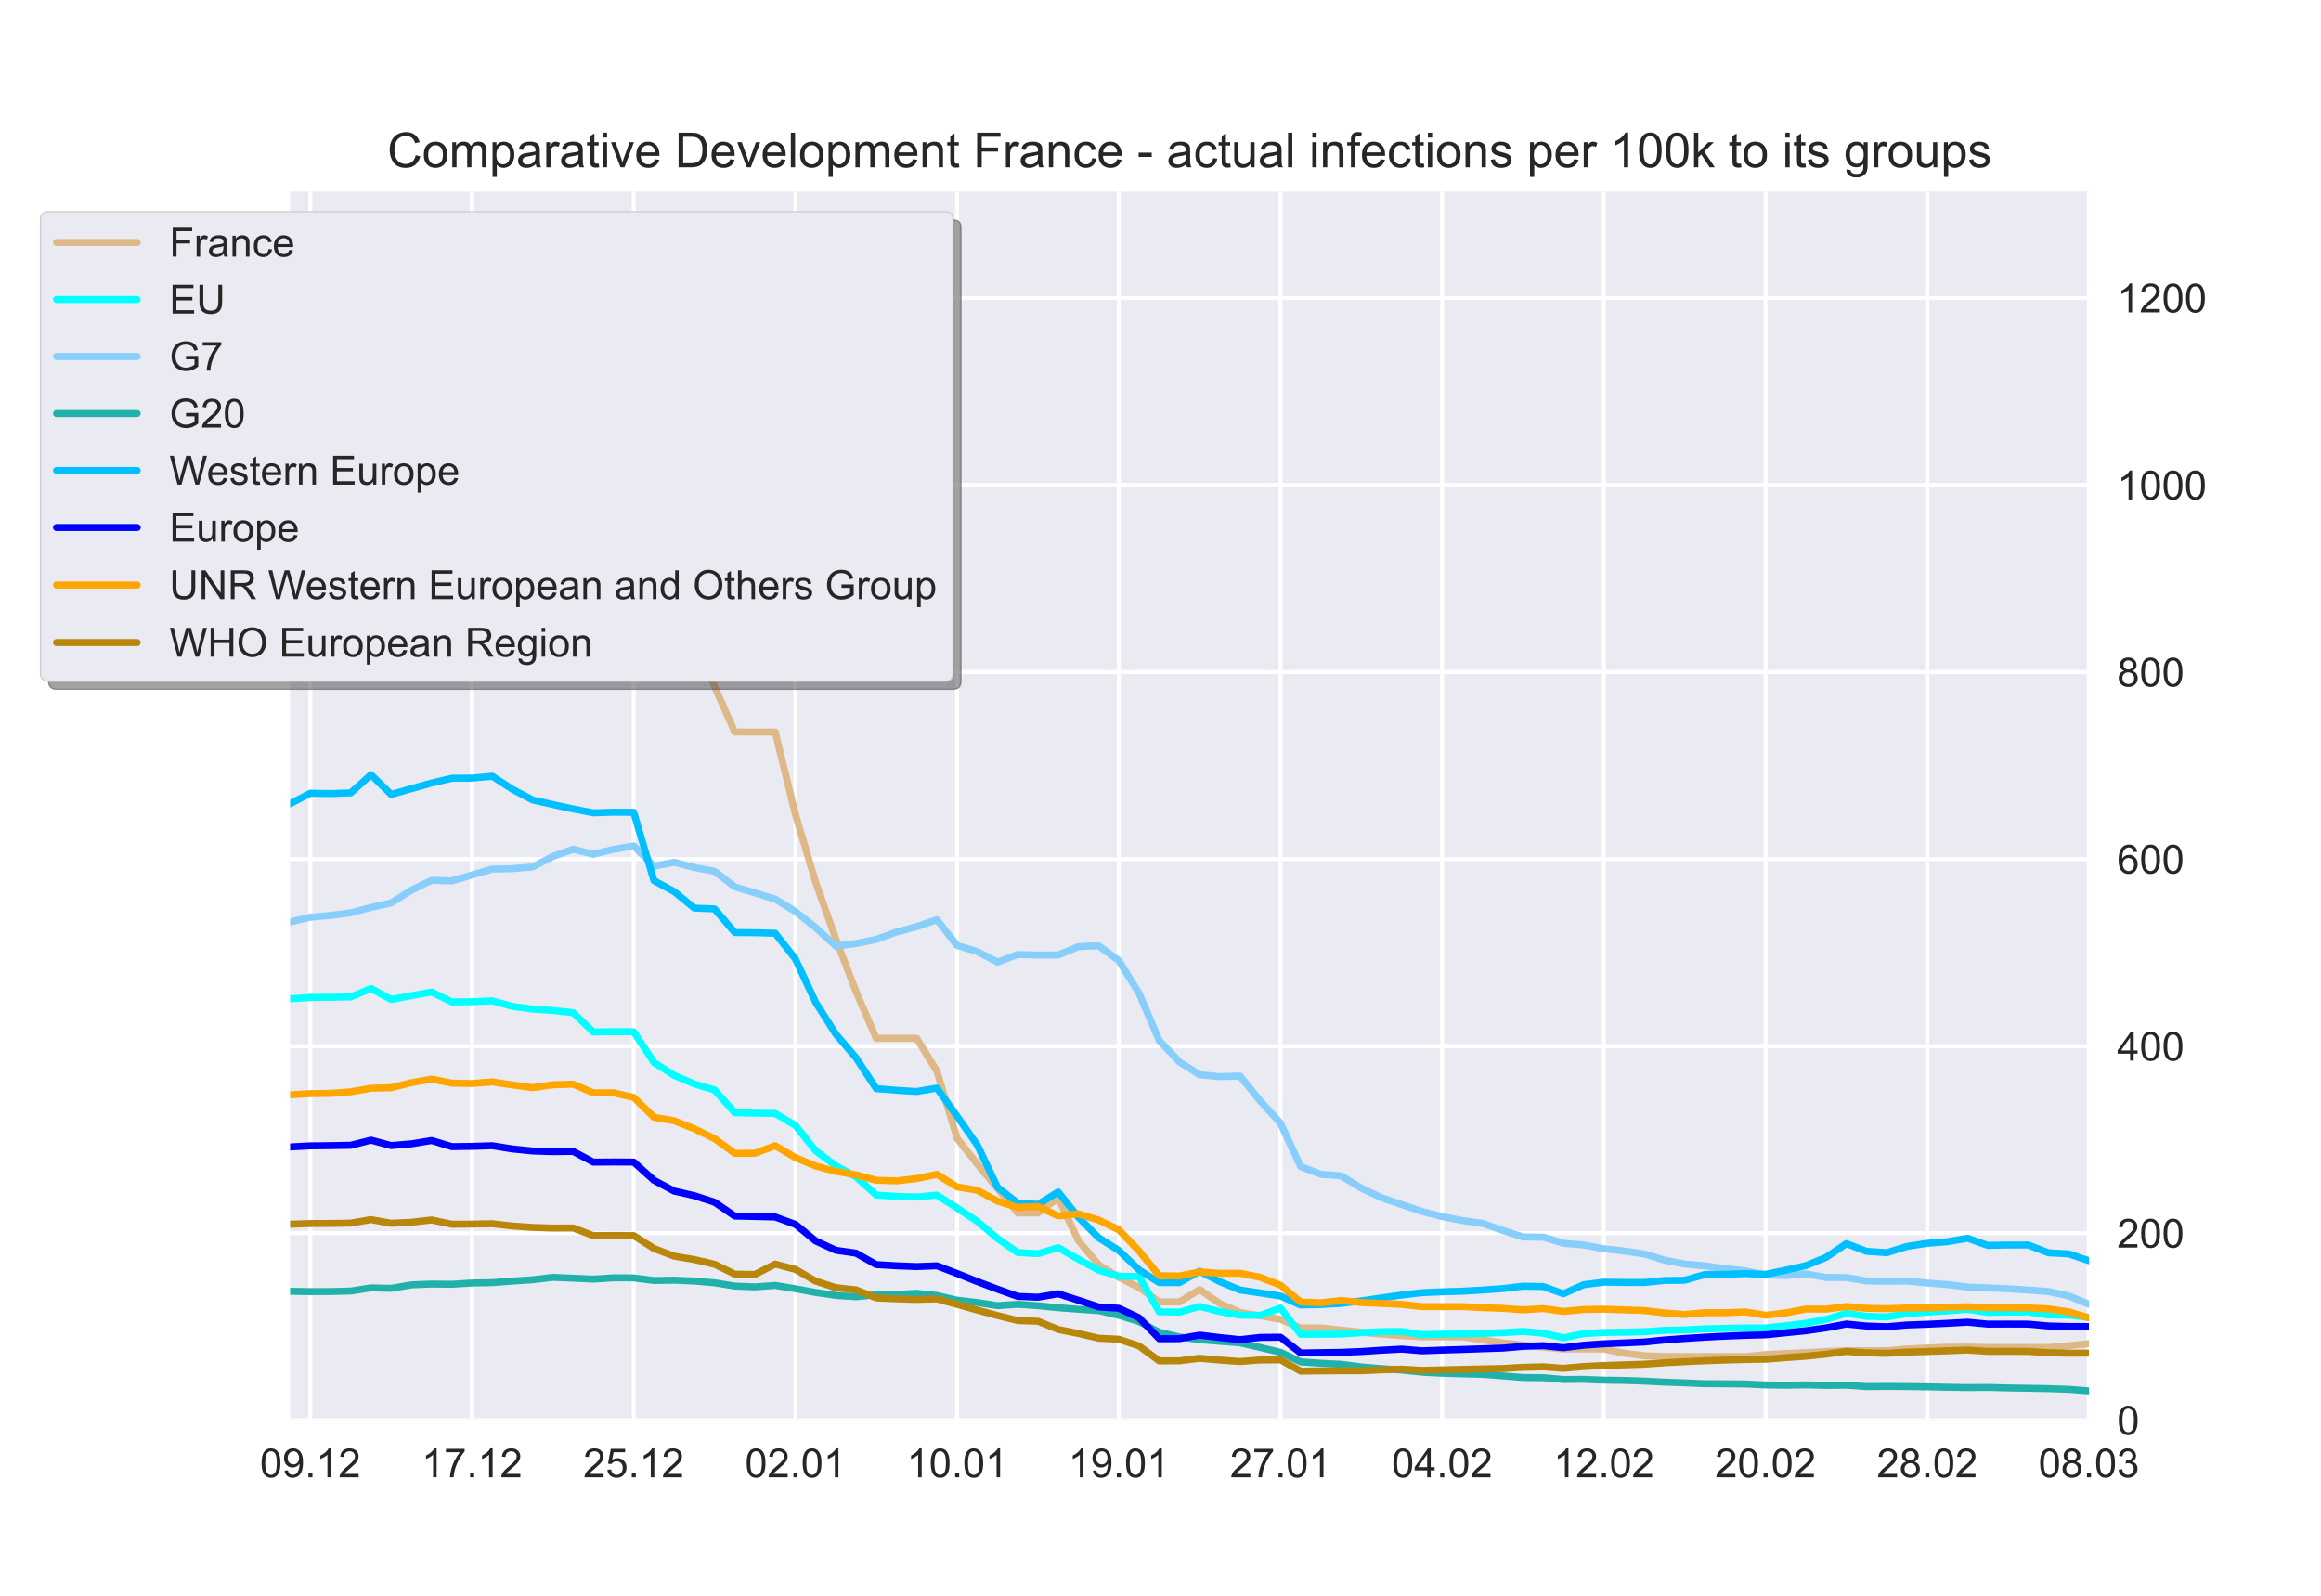 <?xml version="1.0" encoding="utf-8" standalone="no"?>
<!DOCTYPE svg PUBLIC "-//W3C//DTD SVG 1.1//EN"
  "http://www.w3.org/Graphics/SVG/1.1/DTD/svg11.dtd">
<!-- Created with matplotlib (https://matplotlib.org/) -->
<svg height="396pt" version="1.1" viewBox="0 0 576 396" width="576pt" xmlns="http://www.w3.org/2000/svg" xmlns:xlink="http://www.w3.org/1999/xlink">
 <defs>
  <style type="text/css">*{stroke-linecap:butt;stroke-linejoin:round;}</style>
 </defs>
 <g id="figure_1">
  <g id="patch_1">
   <path d="M 0 396 
L 576 396 
L 576 0 
L 0 0 
z
" style="fill:#ffffff;"/>
  </g>
  <g id="axes_1">
   <g id="patch_2">
    <path d="M 72 352.44 
L 518.4 352.44 
L 518.4 47.52 
L 72 47.52 
z
" style="fill:#eaeaf2;"/>
   </g>
   <g id="matplotlib.axis_1">
    <g id="xtick_1">
     <g id="line2d_1">
      <path clip-path="url(#p081892090c)" d="M 77.016 352.44 
L 77.016 47.52 
" style="fill:none;stroke:#ffffff;stroke-linecap:round;"/>
     </g>
     <g id="line2d_2"/>
     <g id="text_1">
      <!-- 09.12 -->
      <g style="fill:#262626;" transform="translate(64.505 366.598)scale(0.1 -0.1)">
       <defs>
        <path d="M 4.156 35.297 
Q 4.156 48 6.766 55.734 
Q 9.375 63.484 14.516 67.672 
Q 19.672 71.875 27.484 71.875 
Q 33.25 71.875 37.594 69.547 
Q 41.938 67.234 44.766 62.859 
Q 47.609 58.5 49.219 52.219 
Q 50.828 45.953 50.828 35.297 
Q 50.828 22.703 48.234 14.969 
Q 45.656 7.234 40.5 3 
Q 35.359 -1.219 27.484 -1.219 
Q 17.141 -1.219 11.234 6.203 
Q 4.156 15.141 4.156 35.297 
z
M 13.188 35.297 
Q 13.188 17.672 17.312 11.828 
Q 21.438 6 27.484 6 
Q 33.547 6 37.672 11.859 
Q 41.797 17.719 41.797 35.297 
Q 41.797 52.984 37.672 58.781 
Q 33.547 64.594 27.391 64.594 
Q 21.344 64.594 17.719 59.469 
Q 13.188 52.938 13.188 35.297 
z
" id="ArialMT-48"/>
        <path d="M 5.469 16.547 
L 13.922 17.328 
Q 14.984 11.375 18.016 8.688 
Q 21.047 6 25.781 6 
Q 29.828 6 32.875 7.859 
Q 35.938 9.719 37.891 12.812 
Q 39.844 15.922 41.156 21.188 
Q 42.484 26.469 42.484 31.938 
Q 42.484 32.516 42.438 33.688 
Q 39.797 29.5 35.234 26.875 
Q 30.672 24.266 25.344 24.266 
Q 16.453 24.266 10.297 30.703 
Q 4.156 37.156 4.156 47.703 
Q 4.156 58.594 10.578 65.234 
Q 17 71.875 26.656 71.875 
Q 33.641 71.875 39.422 68.109 
Q 45.219 64.359 48.219 57.391 
Q 51.219 50.438 51.219 37.25 
Q 51.219 23.531 48.234 15.406 
Q 45.266 7.281 39.375 3.031 
Q 33.5 -1.219 25.594 -1.219 
Q 17.188 -1.219 11.859 3.438 
Q 6.547 8.109 5.469 16.547 
z
M 41.453 48.141 
Q 41.453 55.719 37.422 60.156 
Q 33.406 64.594 27.734 64.594 
Q 21.875 64.594 17.531 59.812 
Q 13.188 55.031 13.188 47.406 
Q 13.188 40.578 17.312 36.297 
Q 21.438 32.031 27.484 32.031 
Q 33.594 32.031 37.516 36.297 
Q 41.453 40.578 41.453 48.141 
z
" id="ArialMT-57"/>
        <path d="M 9.078 0 
L 9.078 10.016 
L 19.094 10.016 
L 19.094 0 
z
" id="ArialMT-46"/>
        <path d="M 37.25 0 
L 28.469 0 
L 28.469 56 
Q 25.297 52.984 20.141 49.953 
Q 14.984 46.922 10.891 45.406 
L 10.891 53.906 
Q 18.266 57.375 23.781 62.297 
Q 29.297 67.234 31.594 71.875 
L 37.25 71.875 
z
" id="ArialMT-49"/>
        <path d="M 50.344 8.453 
L 50.344 0 
L 3.031 0 
Q 2.938 3.172 4.047 6.109 
Q 5.859 10.938 9.828 15.625 
Q 13.812 20.312 21.344 26.469 
Q 33.016 36.031 37.109 41.625 
Q 41.219 47.219 41.219 52.203 
Q 41.219 57.422 37.469 61 
Q 33.734 64.594 27.734 64.594 
Q 21.391 64.594 17.578 60.781 
Q 13.766 56.984 13.719 50.25 
L 4.688 51.172 
Q 5.609 61.281 11.656 66.578 
Q 17.719 71.875 27.938 71.875 
Q 38.234 71.875 44.234 66.156 
Q 50.25 60.453 50.25 52 
Q 50.25 47.703 48.484 43.547 
Q 46.734 39.406 42.656 34.812 
Q 38.578 30.219 29.109 22.219 
Q 21.188 15.578 18.938 13.203 
Q 16.703 10.844 15.234 8.453 
z
" id="ArialMT-50"/>
       </defs>
       <use xlink:href="#ArialMT-48"/>
       <use x="55.615" xlink:href="#ArialMT-57"/>
       <use x="111.23" xlink:href="#ArialMT-46"/>
       <use x="139.014" xlink:href="#ArialMT-49"/>
       <use x="194.629" xlink:href="#ArialMT-50"/>
      </g>
     </g>
    </g>
    <g id="xtick_2">
     <g id="line2d_3">
      <path clip-path="url(#p081892090c)" d="M 117.142 352.44 
L 117.142 47.52 
" style="fill:none;stroke:#ffffff;stroke-linecap:round;"/>
     </g>
     <g id="line2d_4"/>
     <g id="text_2">
      <!-- 17.12 -->
      <g style="fill:#262626;" transform="translate(104.631 366.598)scale(0.1 -0.1)">
       <defs>
        <path d="M 4.734 62.203 
L 4.734 70.656 
L 51.078 70.656 
L 51.078 63.812 
Q 44.234 56.547 37.516 44.484 
Q 30.812 32.422 27.156 19.672 
Q 24.516 10.688 23.781 0 
L 14.75 0 
Q 14.891 8.453 18.062 20.406 
Q 21.234 32.375 27.172 43.484 
Q 33.109 54.594 39.797 62.203 
z
" id="ArialMT-55"/>
       </defs>
       <use xlink:href="#ArialMT-49"/>
       <use x="55.615" xlink:href="#ArialMT-55"/>
       <use x="111.23" xlink:href="#ArialMT-46"/>
       <use x="139.014" xlink:href="#ArialMT-49"/>
       <use x="194.629" xlink:href="#ArialMT-50"/>
      </g>
     </g>
    </g>
    <g id="xtick_3">
     <g id="line2d_5">
      <path clip-path="url(#p081892090c)" d="M 157.267 352.44 
L 157.267 47.52 
" style="fill:none;stroke:#ffffff;stroke-linecap:round;"/>
     </g>
     <g id="line2d_6"/>
     <g id="text_3">
      <!-- 25.12 -->
      <g style="fill:#262626;" transform="translate(144.756 366.598)scale(0.1 -0.1)">
       <defs>
        <path d="M 4.156 18.75 
L 13.375 19.531 
Q 14.406 12.797 18.141 9.391 
Q 21.875 6 27.156 6 
Q 33.5 6 37.891 10.781 
Q 42.281 15.578 42.281 23.484 
Q 42.281 31 38.062 35.344 
Q 33.844 39.703 27 39.703 
Q 22.75 39.703 19.328 37.766 
Q 15.922 35.844 13.969 32.766 
L 5.719 33.844 
L 12.641 70.609 
L 48.25 70.609 
L 48.25 62.203 
L 19.672 62.203 
L 15.828 42.969 
Q 22.266 47.469 29.344 47.469 
Q 38.719 47.469 45.156 40.969 
Q 51.609 34.469 51.609 24.266 
Q 51.609 14.547 45.953 7.469 
Q 39.062 -1.219 27.156 -1.219 
Q 17.391 -1.219 11.203 4.25 
Q 5.031 9.719 4.156 18.75 
z
" id="ArialMT-53"/>
       </defs>
       <use xlink:href="#ArialMT-50"/>
       <use x="55.615" xlink:href="#ArialMT-53"/>
       <use x="111.23" xlink:href="#ArialMT-46"/>
       <use x="139.014" xlink:href="#ArialMT-49"/>
       <use x="194.629" xlink:href="#ArialMT-50"/>
      </g>
     </g>
    </g>
    <g id="xtick_4">
     <g id="line2d_7">
      <path clip-path="url(#p081892090c)" d="M 197.393 352.44 
L 197.393 47.52 
" style="fill:none;stroke:#ffffff;stroke-linecap:round;"/>
     </g>
     <g id="line2d_8"/>
     <g id="text_4">
      <!-- 02.01 -->
      <g style="fill:#262626;" transform="translate(184.882 366.598)scale(0.1 -0.1)">
       <use xlink:href="#ArialMT-48"/>
       <use x="55.615" xlink:href="#ArialMT-50"/>
       <use x="111.23" xlink:href="#ArialMT-46"/>
       <use x="139.014" xlink:href="#ArialMT-48"/>
       <use x="194.629" xlink:href="#ArialMT-49"/>
      </g>
     </g>
    </g>
    <g id="xtick_5">
     <g id="line2d_9">
      <path clip-path="url(#p081892090c)" d="M 237.519 352.44 
L 237.519 47.52 
" style="fill:none;stroke:#ffffff;stroke-linecap:round;"/>
     </g>
     <g id="line2d_10"/>
     <g id="text_5">
      <!-- 10.01 -->
      <g style="fill:#262626;" transform="translate(225.008 366.598)scale(0.1 -0.1)">
       <use xlink:href="#ArialMT-49"/>
       <use x="55.615" xlink:href="#ArialMT-48"/>
       <use x="111.23" xlink:href="#ArialMT-46"/>
       <use x="139.014" xlink:href="#ArialMT-48"/>
       <use x="194.629" xlink:href="#ArialMT-49"/>
      </g>
     </g>
    </g>
    <g id="xtick_6">
     <g id="line2d_11">
      <path clip-path="url(#p081892090c)" d="M 277.645 352.44 
L 277.645 47.52 
" style="fill:none;stroke:#ffffff;stroke-linecap:round;"/>
     </g>
     <g id="line2d_12"/>
     <g id="text_6">
      <!-- 19.01 -->
      <g style="fill:#262626;" transform="translate(265.134 366.598)scale(0.1 -0.1)">
       <use xlink:href="#ArialMT-49"/>
       <use x="55.615" xlink:href="#ArialMT-57"/>
       <use x="111.23" xlink:href="#ArialMT-46"/>
       <use x="139.014" xlink:href="#ArialMT-48"/>
       <use x="194.629" xlink:href="#ArialMT-49"/>
      </g>
     </g>
    </g>
    <g id="xtick_7">
     <g id="line2d_13">
      <path clip-path="url(#p081892090c)" d="M 317.771 352.44 
L 317.771 47.52 
" style="fill:none;stroke:#ffffff;stroke-linecap:round;"/>
     </g>
     <g id="line2d_14"/>
     <g id="text_7">
      <!-- 27.01 -->
      <g style="fill:#262626;" transform="translate(305.26 366.598)scale(0.1 -0.1)">
       <use xlink:href="#ArialMT-50"/>
       <use x="55.615" xlink:href="#ArialMT-55"/>
       <use x="111.23" xlink:href="#ArialMT-46"/>
       <use x="139.014" xlink:href="#ArialMT-48"/>
       <use x="194.629" xlink:href="#ArialMT-49"/>
      </g>
     </g>
    </g>
    <g id="xtick_8">
     <g id="line2d_15">
      <path clip-path="url(#p081892090c)" d="M 357.897 352.44 
L 357.897 47.52 
" style="fill:none;stroke:#ffffff;stroke-linecap:round;"/>
     </g>
     <g id="line2d_16"/>
     <g id="text_8">
      <!-- 04.02 -->
      <g style="fill:#262626;" transform="translate(345.386 366.598)scale(0.1 -0.1)">
       <defs>
        <path d="M 32.328 0 
L 32.328 17.141 
L 1.266 17.141 
L 1.266 25.203 
L 33.938 71.578 
L 41.109 71.578 
L 41.109 25.203 
L 50.781 25.203 
L 50.781 17.141 
L 41.109 17.141 
L 41.109 0 
z
M 32.328 25.203 
L 32.328 57.469 
L 9.906 25.203 
z
" id="ArialMT-52"/>
       </defs>
       <use xlink:href="#ArialMT-48"/>
       <use x="55.615" xlink:href="#ArialMT-52"/>
       <use x="111.23" xlink:href="#ArialMT-46"/>
       <use x="139.014" xlink:href="#ArialMT-48"/>
       <use x="194.629" xlink:href="#ArialMT-50"/>
      </g>
     </g>
    </g>
    <g id="xtick_9">
     <g id="line2d_17">
      <path clip-path="url(#p081892090c)" d="M 398.022 352.44 
L 398.022 47.52 
" style="fill:none;stroke:#ffffff;stroke-linecap:round;"/>
     </g>
     <g id="line2d_18"/>
     <g id="text_9">
      <!-- 12.02 -->
      <g style="fill:#262626;" transform="translate(385.512 366.598)scale(0.1 -0.1)">
       <use xlink:href="#ArialMT-49"/>
       <use x="55.615" xlink:href="#ArialMT-50"/>
       <use x="111.23" xlink:href="#ArialMT-46"/>
       <use x="139.014" xlink:href="#ArialMT-48"/>
       <use x="194.629" xlink:href="#ArialMT-50"/>
      </g>
     </g>
    </g>
    <g id="xtick_10">
     <g id="line2d_19">
      <path clip-path="url(#p081892090c)" d="M 438.148 352.44 
L 438.148 47.52 
" style="fill:none;stroke:#ffffff;stroke-linecap:round;"/>
     </g>
     <g id="line2d_20"/>
     <g id="text_10">
      <!-- 20.02 -->
      <g style="fill:#262626;" transform="translate(425.637 366.598)scale(0.1 -0.1)">
       <use xlink:href="#ArialMT-50"/>
       <use x="55.615" xlink:href="#ArialMT-48"/>
       <use x="111.23" xlink:href="#ArialMT-46"/>
       <use x="139.014" xlink:href="#ArialMT-48"/>
       <use x="194.629" xlink:href="#ArialMT-50"/>
      </g>
     </g>
    </g>
    <g id="xtick_11">
     <g id="line2d_21">
      <path clip-path="url(#p081892090c)" d="M 478.274 352.44 
L 478.274 47.52 
" style="fill:none;stroke:#ffffff;stroke-linecap:round;"/>
     </g>
     <g id="line2d_22"/>
     <g id="text_11">
      <!-- 28.02 -->
      <g style="fill:#262626;" transform="translate(465.763 366.598)scale(0.1 -0.1)">
       <defs>
        <path d="M 17.672 38.812 
Q 12.203 40.828 9.562 44.531 
Q 6.938 48.25 6.938 53.422 
Q 6.938 61.234 12.547 66.547 
Q 18.172 71.875 27.484 71.875 
Q 36.859 71.875 42.578 66.422 
Q 48.297 60.984 48.297 53.172 
Q 48.297 48.188 45.672 44.5 
Q 43.062 40.828 37.75 38.812 
Q 44.344 36.672 47.781 31.875 
Q 51.219 27.094 51.219 20.453 
Q 51.219 11.281 44.719 5.031 
Q 38.234 -1.219 27.641 -1.219 
Q 17.047 -1.219 10.547 5.047 
Q 4.047 11.328 4.047 20.703 
Q 4.047 27.688 7.594 32.391 
Q 11.141 37.109 17.672 38.812 
z
M 15.922 53.719 
Q 15.922 48.641 19.188 45.406 
Q 22.469 42.188 27.688 42.188 
Q 32.766 42.188 36.016 45.375 
Q 39.266 48.578 39.266 53.219 
Q 39.266 58.062 35.906 61.359 
Q 32.562 64.656 27.594 64.656 
Q 22.562 64.656 19.234 61.422 
Q 15.922 58.203 15.922 53.719 
z
M 13.094 20.656 
Q 13.094 16.891 14.875 13.375 
Q 16.656 9.859 20.172 7.922 
Q 23.688 6 27.734 6 
Q 34.031 6 38.125 10.047 
Q 42.234 14.109 42.234 20.359 
Q 42.234 26.703 38.016 30.859 
Q 33.797 35.016 27.438 35.016 
Q 21.234 35.016 17.156 30.906 
Q 13.094 26.812 13.094 20.656 
z
" id="ArialMT-56"/>
       </defs>
       <use xlink:href="#ArialMT-50"/>
       <use x="55.615" xlink:href="#ArialMT-56"/>
       <use x="111.23" xlink:href="#ArialMT-46"/>
       <use x="139.014" xlink:href="#ArialMT-48"/>
       <use x="194.629" xlink:href="#ArialMT-50"/>
      </g>
     </g>
    </g>
    <g id="xtick_12">
     <g id="line2d_23">
      <path clip-path="url(#p081892090c)" d="M 518.4 352.44 
L 518.4 47.52 
" style="fill:none;stroke:#ffffff;stroke-linecap:round;"/>
     </g>
     <g id="line2d_24"/>
     <g id="text_12">
      <!-- 08.03 -->
      <g style="fill:#262626;" transform="translate(505.889 366.598)scale(0.1 -0.1)">
       <defs>
        <path d="M 4.203 18.891 
L 12.984 20.062 
Q 14.5 12.594 18.141 9.297 
Q 21.781 6 27 6 
Q 33.203 6 37.469 10.297 
Q 41.75 14.594 41.75 20.953 
Q 41.75 27 37.797 30.922 
Q 33.844 34.859 27.734 34.859 
Q 25.25 34.859 21.531 33.891 
L 22.516 41.609 
Q 23.391 41.5 23.922 41.5 
Q 29.547 41.5 34.031 44.422 
Q 38.531 47.359 38.531 53.469 
Q 38.531 58.297 35.25 61.469 
Q 31.984 64.656 26.812 64.656 
Q 21.688 64.656 18.266 61.422 
Q 14.844 58.203 13.875 51.766 
L 5.078 53.328 
Q 6.688 62.156 12.391 67.016 
Q 18.109 71.875 26.609 71.875 
Q 32.469 71.875 37.391 69.359 
Q 42.328 66.844 44.938 62.5 
Q 47.562 58.156 47.562 53.266 
Q 47.562 48.641 45.062 44.828 
Q 42.578 41.016 37.703 38.766 
Q 44.047 37.312 47.562 32.688 
Q 51.078 28.078 51.078 21.141 
Q 51.078 11.766 44.234 5.25 
Q 37.406 -1.266 26.953 -1.266 
Q 17.531 -1.266 11.297 4.344 
Q 5.078 9.969 4.203 18.891 
z
" id="ArialMT-51"/>
       </defs>
       <use xlink:href="#ArialMT-48"/>
       <use x="55.615" xlink:href="#ArialMT-56"/>
       <use x="111.23" xlink:href="#ArialMT-46"/>
       <use x="139.014" xlink:href="#ArialMT-48"/>
       <use x="194.629" xlink:href="#ArialMT-51"/>
      </g>
     </g>
    </g>
   </g>
   <g id="matplotlib.axis_2">
    <g id="ytick_1">
     <g id="line2d_25">
      <path clip-path="url(#p081892090c)" d="M 72 352.44 
L 518.4 352.44 
" style="fill:none;stroke:#ffffff;stroke-linecap:round;"/>
     </g>
     <g id="line2d_26"/>
     <g id="text_13">
      <!-- 0 -->
      <g style="fill:#262626;" transform="translate(525.4 356.019)scale(0.1 -0.1)">
       <use xlink:href="#ArialMT-48"/>
      </g>
     </g>
    </g>
    <g id="ytick_2">
     <g id="line2d_27">
      <path clip-path="url(#p081892090c)" d="M 72 306.024 
L 518.4 306.024 
" style="fill:none;stroke:#ffffff;stroke-linecap:round;"/>
     </g>
     <g id="line2d_28"/>
     <g id="text_14">
      <!-- 200 -->
      <g style="fill:#262626;" transform="translate(525.4 309.603)scale(0.1 -0.1)">
       <use xlink:href="#ArialMT-50"/>
       <use x="55.615" xlink:href="#ArialMT-48"/>
       <use x="111.23" xlink:href="#ArialMT-48"/>
      </g>
     </g>
    </g>
    <g id="ytick_3">
     <g id="line2d_29">
      <path clip-path="url(#p081892090c)" d="M 72 259.608 
L 518.4 259.608 
" style="fill:none;stroke:#ffffff;stroke-linecap:round;"/>
     </g>
     <g id="line2d_30"/>
     <g id="text_15">
      <!-- 400 -->
      <g style="fill:#262626;" transform="translate(525.4 263.187)scale(0.1 -0.1)">
       <use xlink:href="#ArialMT-52"/>
       <use x="55.615" xlink:href="#ArialMT-48"/>
       <use x="111.23" xlink:href="#ArialMT-48"/>
      </g>
     </g>
    </g>
    <g id="ytick_4">
     <g id="line2d_31">
      <path clip-path="url(#p081892090c)" d="M 72 213.192 
L 518.4 213.192 
" style="fill:none;stroke:#ffffff;stroke-linecap:round;"/>
     </g>
     <g id="line2d_32"/>
     <g id="text_16">
      <!-- 600 -->
      <g style="fill:#262626;" transform="translate(525.4 216.771)scale(0.1 -0.1)">
       <defs>
        <path d="M 49.75 54.047 
L 41.016 53.375 
Q 39.844 58.547 37.703 60.891 
Q 34.125 64.656 28.906 64.656 
Q 24.703 64.656 21.531 62.312 
Q 17.391 59.281 14.984 53.469 
Q 12.594 47.656 12.5 36.922 
Q 15.672 41.75 20.266 44.094 
Q 24.859 46.438 29.891 46.438 
Q 38.672 46.438 44.844 39.969 
Q 51.031 33.5 51.031 23.25 
Q 51.031 16.5 48.125 10.719 
Q 45.219 4.938 40.141 1.859 
Q 35.062 -1.219 28.609 -1.219 
Q 17.625 -1.219 10.688 6.859 
Q 3.766 14.938 3.766 33.5 
Q 3.766 54.25 11.422 63.672 
Q 18.109 71.875 29.438 71.875 
Q 37.891 71.875 43.281 67.141 
Q 48.688 62.406 49.75 54.047 
z
M 13.875 23.188 
Q 13.875 18.656 15.797 14.5 
Q 17.719 10.359 21.188 8.172 
Q 24.656 6 28.469 6 
Q 34.031 6 38.031 10.484 
Q 42.047 14.984 42.047 22.703 
Q 42.047 30.125 38.078 34.391 
Q 34.125 38.672 28.125 38.672 
Q 22.172 38.672 18.016 34.391 
Q 13.875 30.125 13.875 23.188 
z
" id="ArialMT-54"/>
       </defs>
       <use xlink:href="#ArialMT-54"/>
       <use x="55.615" xlink:href="#ArialMT-48"/>
       <use x="111.23" xlink:href="#ArialMT-48"/>
      </g>
     </g>
    </g>
    <g id="ytick_5">
     <g id="line2d_33">
      <path clip-path="url(#p081892090c)" d="M 72 166.776 
L 518.4 166.776 
" style="fill:none;stroke:#ffffff;stroke-linecap:round;"/>
     </g>
     <g id="line2d_34"/>
     <g id="text_17">
      <!-- 800 -->
      <g style="fill:#262626;" transform="translate(525.4 170.355)scale(0.1 -0.1)">
       <use xlink:href="#ArialMT-56"/>
       <use x="55.615" xlink:href="#ArialMT-48"/>
       <use x="111.23" xlink:href="#ArialMT-48"/>
      </g>
     </g>
    </g>
    <g id="ytick_6">
     <g id="line2d_35">
      <path clip-path="url(#p081892090c)" d="M 72 120.36 
L 518.4 120.36 
" style="fill:none;stroke:#ffffff;stroke-linecap:round;"/>
     </g>
     <g id="line2d_36"/>
     <g id="text_18">
      <!-- 1000 -->
      <g style="fill:#262626;" transform="translate(525.4 123.939)scale(0.1 -0.1)">
       <use xlink:href="#ArialMT-49"/>
       <use x="55.615" xlink:href="#ArialMT-48"/>
       <use x="111.23" xlink:href="#ArialMT-48"/>
       <use x="166.846" xlink:href="#ArialMT-48"/>
      </g>
     </g>
    </g>
    <g id="ytick_7">
     <g id="line2d_37">
      <path clip-path="url(#p081892090c)" d="M 72 73.945 
L 518.4 73.945 
" style="fill:none;stroke:#ffffff;stroke-linecap:round;"/>
     </g>
     <g id="line2d_38"/>
     <g id="text_19">
      <!-- 1200 -->
      <g style="fill:#262626;" transform="translate(525.4 77.523)scale(0.1 -0.1)">
       <use xlink:href="#ArialMT-49"/>
       <use x="55.615" xlink:href="#ArialMT-50"/>
       <use x="111.23" xlink:href="#ArialMT-48"/>
       <use x="166.846" xlink:href="#ArialMT-48"/>
      </g>
     </g>
    </g>
   </g>
   <g id="line2d_39">
    <path clip-path="url(#p081892090c)" d="M 72 78.572 
L 77.016 72.683 
L 82.031 72.683 
L 87.047 72.683 
L 92.063 64.288 
L 97.079 63.133 
L 102.094 62.04 
L 107.11 64.426 
L 112.126 65.319 
L 117.142 65.319 
L 122.157 65.319 
L 127.173 67.264 
L 132.189 79.236 
L 137.204 86.564 
L 142.22 94.213 
L 147.236 101.758 
L 152.252 101.758 
L 157.267 101.758 
L 162.283 129.059 
L 167.299 141.961 
L 172.315 157.283 
L 177.33 170.372 
L 182.346 181.66 
L 187.362 181.66 
L 192.378 181.66 
L 197.393 202.053 
L 202.409 218.888 
L 207.425 232.978 
L 212.44 246.073 
L 217.456 257.652 
L 222.472 257.652 
L 227.488 257.652 
L 232.503 265.792 
L 237.519 282.514 
L 242.535 288.856 
L 247.551 294.924 
L 252.566 301.004 
L 257.582 301.004 
L 262.598 297.257 
L 267.613 307.882 
L 272.629 313.852 
L 277.645 317 
L 282.661 319.491 
L 287.676 323.083 
L 292.692 323.083 
L 297.708 320.029 
L 302.724 323.47 
L 307.739 325.681 
L 312.755 326.534 
L 317.771 327.398 
L 322.787 329.543 
L 327.802 329.543 
L 332.818 330.073 
L 337.834 330.6 
L 342.849 331.092 
L 347.865 331.443 
L 352.881 331.74 
L 357.897 331.74 
L 362.912 331.74 
L 367.928 332.489 
L 372.944 333.268 
L 377.96 333.75 
L 382.975 334.31 
L 387.991 334.765 
L 393.007 334.779 
L 398.022 334.779 
L 403.038 335.795 
L 408.054 336.443 
L 413.07 336.633 
L 418.085 336.633 
L 423.101 336.643 
L 428.117 336.643 
L 433.133 336.643 
L 438.148 336.134 
L 443.164 335.874 
L 448.18 335.663 
L 453.196 335.379 
L 458.211 335.188 
L 463.227 335.188 
L 468.243 335.188 
L 473.258 334.751 
L 478.274 334.521 
L 483.29 334.333 
L 488.306 334.273 
L 493.321 334.409 
L 498.337 334.409 
L 503.353 334.409 
L 508.369 334.405 
L 513.384 333.959 
L 518.4 333.437 
" style="fill:none;stroke:#deb887;stroke-linecap:round;stroke-width:1.75;"/>
   </g>
   <g id="line2d_40">
    <path clip-path="url(#p081892090c)" d="M 72 247.862 
L 77.016 247.497 
L 82.031 247.479 
L 87.047 247.383 
L 92.063 245.292 
L 97.079 248.006 
L 102.094 247.087 
L 107.11 246.162 
L 112.126 248.637 
L 117.142 248.579 
L 122.157 248.365 
L 127.173 249.728 
L 132.189 250.413 
L 137.204 250.752 
L 142.22 251.306 
L 147.236 256.082 
L 152.252 256.011 
L 157.267 256.037 
L 162.283 263.657 
L 167.299 266.86 
L 172.315 269 
L 177.33 270.489 
L 182.346 276.141 
L 187.362 276.233 
L 192.378 276.306 
L 197.393 279.287 
L 202.409 285.578 
L 207.425 289.291 
L 212.44 292.035 
L 217.456 296.574 
L 222.472 296.892 
L 227.488 297.046 
L 232.503 296.577 
L 237.519 299.781 
L 242.535 303.085 
L 247.551 307.351 
L 252.566 310.83 
L 257.582 311.126 
L 262.598 309.61 
L 267.613 312.496 
L 272.629 315.209 
L 277.645 316.687 
L 282.661 316.805 
L 287.676 325.533 
L 292.692 325.617 
L 297.708 324.211 
L 302.724 325.48 
L 307.739 326.373 
L 312.755 326.417 
L 317.771 324.588 
L 322.787 331.128 
L 327.802 331.092 
L 332.818 331.057 
L 337.834 330.711 
L 342.849 330.451 
L 347.865 330.42 
L 352.881 331.199 
L 357.897 331.079 
L 362.912 331.009 
L 367.928 330.893 
L 372.944 330.712 
L 377.96 330.397 
L 382.975 330.85 
L 387.991 331.988 
L 393.007 330.952 
L 398.022 330.659 
L 403.038 330.597 
L 408.054 330.479 
L 413.07 330.136 
L 418.085 330.028 
L 423.101 329.771 
L 428.117 329.635 
L 433.133 329.548 
L 438.148 329.548 
L 443.164 328.984 
L 448.18 328.357 
L 453.196 327.409 
L 458.211 325.919 
L 463.227 326.668 
L 468.243 326.805 
L 473.258 325.992 
L 478.274 325.615 
L 483.29 325.321 
L 488.306 324.919 
L 493.321 325.685 
L 498.337 325.584 
L 503.353 325.576 
L 508.369 326.315 
L 513.384 326.353 
L 518.4 326.914 
" style="fill:none;stroke:#00ffff;stroke-linecap:round;stroke-width:1.75;"/>
   </g>
   <g id="line2d_41">
    <path clip-path="url(#p081892090c)" d="M 72 228.784 
L 77.016 227.617 
L 82.031 227.154 
L 87.047 226.518 
L 92.063 225.17 
L 97.079 224.059 
L 102.094 220.903 
L 107.11 218.457 
L 112.126 218.605 
L 117.142 217.129 
L 122.157 215.667 
L 127.173 215.567 
L 132.189 215.128 
L 137.204 212.539 
L 142.22 210.732 
L 147.236 211.991 
L 152.252 210.764 
L 157.267 209.924 
L 162.283 214.951 
L 167.299 213.975 
L 172.315 215.276 
L 177.33 216.215 
L 182.346 220.065 
L 187.362 221.579 
L 192.378 223.125 
L 197.393 226.187 
L 202.409 230.169 
L 207.425 234.776 
L 212.44 234.134 
L 217.456 233.125 
L 222.472 231.283 
L 227.488 229.959 
L 232.503 228.214 
L 237.519 234.621 
L 242.535 236.13 
L 247.551 238.749 
L 252.566 236.865 
L 257.582 237.004 
L 262.598 236.978 
L 267.613 234.924 
L 272.629 234.692 
L 277.645 238.37 
L 282.661 246.458 
L 287.676 258.177 
L 292.692 263.517 
L 297.708 266.704 
L 302.724 267.17 
L 307.739 267.035 
L 312.755 273.213 
L 317.771 278.724 
L 322.787 289.502 
L 327.802 291.405 
L 332.818 291.783 
L 337.834 294.858 
L 342.849 297.235 
L 347.865 298.939 
L 352.881 300.63 
L 357.897 301.909 
L 362.912 302.896 
L 367.928 303.595 
L 372.944 305.343 
L 377.96 306.965 
L 382.975 307.027 
L 387.991 308.53 
L 393.007 308.961 
L 398.022 309.896 
L 403.038 310.448 
L 408.054 311.187 
L 413.07 312.722 
L 418.085 313.681 
L 423.101 314.136 
L 428.117 314.814 
L 433.133 315.394 
L 438.148 316.383 
L 443.164 316.513 
L 448.18 316.116 
L 453.196 317.007 
L 458.211 317.043 
L 463.227 317.872 
L 468.243 317.964 
L 473.258 317.893 
L 478.274 318.398 
L 483.29 318.774 
L 488.306 319.402 
L 493.321 319.593 
L 498.337 319.808 
L 503.353 320.135 
L 508.369 320.507 
L 513.384 321.595 
L 518.4 323.645 
" style="fill:none;stroke:#87cefa;stroke-linecap:round;stroke-width:1.75;"/>
   </g>
   <g id="line2d_42">
    <path clip-path="url(#p081892090c)" d="M 72 320.441 
L 77.016 320.528 
L 82.031 320.508 
L 87.047 320.381 
L 92.063 319.591 
L 97.079 319.714 
L 102.094 318.847 
L 107.11 318.647 
L 112.126 318.705 
L 117.142 318.39 
L 122.157 318.298 
L 127.173 317.912 
L 132.189 317.583 
L 137.204 316.986 
L 142.22 317.196 
L 147.236 317.428 
L 152.252 317.102 
L 157.267 317.12 
L 162.283 317.775 
L 167.299 317.683 
L 172.315 317.911 
L 177.33 318.338 
L 182.346 319.15 
L 187.362 319.347 
L 192.378 318.987 
L 197.393 319.807 
L 202.409 320.733 
L 207.425 321.468 
L 212.44 321.801 
L 217.456 321.305 
L 222.472 321.219 
L 227.488 320.952 
L 232.503 321.484 
L 237.519 322.65 
L 242.535 323.236 
L 247.551 324.005 
L 252.566 323.676 
L 257.582 324.028 
L 262.598 324.526 
L 267.613 324.907 
L 272.629 325.245 
L 277.645 326.395 
L 282.661 327.956 
L 287.676 330.61 
L 292.692 331.782 
L 297.708 332.448 
L 302.724 332.853 
L 307.739 333.249 
L 312.755 334.391 
L 317.771 335.579 
L 322.787 337.956 
L 327.802 338.301 
L 332.818 338.554 
L 337.834 339.206 
L 342.849 339.627 
L 347.865 339.984 
L 352.881 340.505 
L 357.897 340.773 
L 362.912 340.918 
L 367.928 341.042 
L 372.944 341.425 
L 377.96 341.83 
L 382.975 341.876 
L 387.991 342.318 
L 393.007 342.28 
L 398.022 342.487 
L 403.038 342.551 
L 408.054 342.722 
L 413.07 342.977 
L 418.085 343.154 
L 423.101 343.363 
L 428.117 343.386 
L 433.133 343.435 
L 438.148 343.672 
L 443.164 343.742 
L 448.18 343.658 
L 453.196 343.788 
L 458.211 343.74 
L 463.227 344.084 
L 468.243 344.045 
L 473.258 344.077 
L 478.274 344.146 
L 483.29 344.251 
L 488.306 344.333 
L 493.321 344.294 
L 498.337 344.421 
L 503.353 344.502 
L 508.369 344.592 
L 513.384 344.761 
L 518.4 345.157 
" style="fill:none;stroke:#20b2aa;stroke-linecap:round;stroke-width:1.75;"/>
   </g>
   <g id="line2d_43">
    <path clip-path="url(#p081892090c)" d="M 72 199.449 
L 77.016 196.84 
L 82.031 196.927 
L 87.047 196.755 
L 92.063 192.248 
L 97.079 197.15 
L 102.094 195.722 
L 107.11 194.313 
L 112.126 193.123 
L 117.142 193.099 
L 122.157 192.629 
L 127.173 195.867 
L 132.189 198.528 
L 137.204 199.656 
L 142.22 200.744 
L 147.236 201.713 
L 152.252 201.558 
L 157.267 201.588 
L 162.283 218.535 
L 167.299 221.252 
L 172.315 225.348 
L 177.33 225.543 
L 182.346 231.413 
L 187.362 231.458 
L 192.378 231.59 
L 197.393 237.965 
L 202.409 248.713 
L 207.425 256.613 
L 212.44 262.498 
L 217.456 270.153 
L 222.472 270.561 
L 227.488 270.868 
L 232.503 270.022 
L 237.519 276.997 
L 242.535 284.153 
L 247.551 294.647 
L 252.566 298.557 
L 257.582 298.885 
L 262.598 295.799 
L 267.613 302.071 
L 272.629 307.149 
L 277.645 310.316 
L 282.661 315.116 
L 287.676 318.288 
L 292.692 318.298 
L 297.708 315.46 
L 302.724 318.053 
L 307.739 320.12 
L 312.755 320.847 
L 317.771 321.613 
L 322.787 323.847 
L 327.802 323.738 
L 332.818 323.458 
L 337.834 322.814 
L 342.849 322.084 
L 347.865 321.372 
L 352.881 320.789 
L 357.897 320.571 
L 362.912 320.42 
L 367.928 320.129 
L 372.944 319.769 
L 377.96 319.181 
L 382.975 319.262 
L 387.991 321.054 
L 393.007 318.813 
L 398.022 318.181 
L 403.038 318.255 
L 408.054 318.264 
L 413.07 317.754 
L 418.085 317.708 
L 423.101 316.279 
L 428.117 316.22 
L 433.133 316.056 
L 438.148 316.244 
L 443.164 315.202 
L 448.18 314.07 
L 453.196 312.011 
L 458.211 308.615 
L 463.227 310.524 
L 468.243 310.864 
L 473.258 309.311 
L 478.274 308.537 
L 483.29 308.145 
L 488.306 307.291 
L 493.321 309.06 
L 498.337 308.961 
L 503.353 308.958 
L 508.369 310.891 
L 513.384 311.167 
L 518.4 312.853 
" style="fill:none;stroke:#00bfff;stroke-linecap:round;stroke-width:1.75;"/>
   </g>
   <g id="line2d_44">
    <path clip-path="url(#p081892090c)" d="M 72 284.63 
L 77.016 284.359 
L 82.031 284.305 
L 87.047 284.209 
L 92.063 282.937 
L 97.079 284.285 
L 102.094 283.852 
L 107.11 283.03 
L 112.126 284.553 
L 117.142 284.486 
L 122.157 284.323 
L 127.173 285.128 
L 132.189 285.631 
L 137.204 285.795 
L 142.22 285.732 
L 147.236 288.393 
L 152.252 288.357 
L 157.267 288.385 
L 162.283 292.896 
L 167.299 295.577 
L 172.315 296.725 
L 177.33 298.351 
L 182.346 301.776 
L 187.362 301.887 
L 192.378 302.015 
L 197.393 303.836 
L 202.409 307.953 
L 207.425 310.262 
L 212.44 310.993 
L 217.456 313.819 
L 222.472 314.119 
L 227.488 314.313 
L 232.503 314.12 
L 237.519 316.031 
L 242.535 318.043 
L 247.551 319.923 
L 252.566 321.712 
L 257.582 321.921 
L 262.598 321.061 
L 267.613 322.664 
L 272.629 324.321 
L 277.645 324.664 
L 282.661 327.01 
L 287.676 332.209 
L 292.692 332.197 
L 297.708 331.318 
L 302.724 331.923 
L 307.739 332.445 
L 312.755 331.888 
L 317.771 331.836 
L 322.787 335.755 
L 327.802 335.669 
L 332.818 335.598 
L 337.834 335.39 
L 342.849 335.061 
L 347.865 334.793 
L 352.881 335.218 
L 357.897 335.034 
L 362.912 334.88 
L 367.928 334.707 
L 372.944 334.541 
L 377.96 334.111 
L 382.975 333.935 
L 387.991 334.448 
L 393.007 333.823 
L 398.022 333.471 
L 403.038 333.258 
L 408.054 333.033 
L 413.07 332.521 
L 418.085 332.15 
L 423.101 331.832 
L 428.117 331.576 
L 433.133 331.374 
L 438.148 331.249 
L 443.164 330.736 
L 448.18 330.229 
L 453.196 329.512 
L 458.211 328.564 
L 463.227 329.064 
L 468.243 329.243 
L 473.258 328.806 
L 478.274 328.624 
L 483.29 328.389 
L 488.306 328.112 
L 493.321 328.591 
L 498.337 328.572 
L 503.353 328.591 
L 508.369 329.053 
L 513.384 329.18 
L 518.4 329.195 
" style="fill:none;stroke:#0000ff;stroke-linecap:round;stroke-width:1.75;"/>
   </g>
   <g id="line2d_45">
    <path clip-path="url(#p081892090c)" d="M 72 271.688 
L 77.016 271.398 
L 82.031 271.33 
L 87.047 270.942 
L 92.063 270.067 
L 97.079 269.926 
L 102.094 268.683 
L 107.11 267.783 
L 112.126 268.792 
L 117.142 268.882 
L 122.157 268.475 
L 127.173 269.25 
L 132.189 269.913 
L 137.204 269.211 
L 142.22 269.044 
L 147.236 271.203 
L 152.252 271.192 
L 157.267 272.337 
L 162.283 277.259 
L 167.299 278.138 
L 172.315 280.115 
L 177.33 282.577 
L 182.346 286.224 
L 187.362 286.175 
L 192.378 284.329 
L 197.393 287.273 
L 202.409 289.361 
L 207.425 290.688 
L 212.44 291.545 
L 217.456 292.897 
L 222.472 293.055 
L 227.488 292.461 
L 232.503 291.43 
L 237.519 294.551 
L 242.535 295.372 
L 247.551 298.076 
L 252.566 299.621 
L 257.582 299.399 
L 262.598 301.736 
L 267.613 301.239 
L 272.629 302.76 
L 277.645 305.189 
L 282.661 310.423 
L 287.676 316.569 
L 292.692 316.651 
L 297.708 315.62 
L 302.724 315.987 
L 307.739 315.971 
L 312.755 316.968 
L 317.771 318.936 
L 322.787 323.096 
L 327.802 323.285 
L 332.818 322.728 
L 337.834 323.239 
L 342.849 323.464 
L 347.865 323.681 
L 352.881 324.251 
L 357.897 324.256 
L 362.912 324.249 
L 367.928 324.504 
L 372.944 324.682 
L 377.96 325.045 
L 382.975 324.733 
L 387.991 325.433 
L 393.007 324.969 
L 398.022 324.883 
L 403.038 325.046 
L 408.054 325.226 
L 413.07 325.817 
L 418.085 326.204 
L 423.101 325.75 
L 428.117 325.769 
L 433.133 325.552 
L 438.148 326.391 
L 443.164 325.81 
L 448.18 324.852 
L 453.196 324.869 
L 458.211 324.223 
L 463.227 324.672 
L 468.243 324.766 
L 473.258 324.591 
L 478.274 324.562 
L 483.29 324.402 
L 488.306 324.278 
L 493.321 324.516 
L 498.337 324.504 
L 503.353 324.558 
L 508.369 324.814 
L 513.384 325.543 
L 518.4 327.01 
" style="fill:none;stroke:#ffa500;stroke-linecap:round;stroke-width:1.75;"/>
   </g>
   <g id="line2d_46">
    <path clip-path="url(#p081892090c)" d="M 72 303.807 
L 77.016 303.63 
L 82.031 303.609 
L 87.047 303.527 
L 92.063 302.649 
L 97.079 303.566 
L 102.094 303.31 
L 107.11 302.739 
L 112.126 303.805 
L 117.142 303.774 
L 122.157 303.675 
L 127.173 304.25 
L 132.189 304.598 
L 137.204 304.762 
L 142.22 304.733 
L 147.236 306.63 
L 152.252 306.591 
L 157.267 306.631 
L 162.283 309.823 
L 167.299 311.731 
L 172.315 312.573 
L 177.33 313.736 
L 182.346 316.19 
L 187.362 316.264 
L 192.378 313.694 
L 197.393 315.009 
L 202.409 317.923 
L 207.425 319.552 
L 212.44 320.094 
L 217.456 322.093 
L 222.472 322.317 
L 227.488 322.464 
L 232.503 322.322 
L 237.519 323.697 
L 242.535 325.107 
L 247.551 326.463 
L 252.566 327.714 
L 257.582 327.877 
L 262.598 329.912 
L 267.613 330.917 
L 272.629 332.088 
L 277.645 332.335 
L 282.661 334.007 
L 287.676 337.702 
L 292.692 337.694 
L 297.708 337.063 
L 302.724 337.506 
L 307.739 337.869 
L 312.755 337.489 
L 317.771 337.452 
L 322.787 340.247 
L 327.802 340.189 
L 332.818 340.15 
L 337.834 340.143 
L 342.849 339.936 
L 347.865 339.751 
L 352.881 340.054 
L 357.897 339.924 
L 362.912 339.819 
L 367.928 339.698 
L 372.944 339.597 
L 377.96 339.3 
L 382.975 339.178 
L 387.991 339.549 
L 393.007 339.109 
L 398.022 338.854 
L 403.038 338.688 
L 408.054 338.531 
L 413.07 338.176 
L 418.085 337.915 
L 423.101 337.684 
L 428.117 337.507 
L 433.133 337.364 
L 438.148 337.29 
L 443.164 336.908 
L 448.18 336.551 
L 453.196 336.034 
L 458.211 335.358 
L 463.227 335.709 
L 468.243 335.832 
L 473.258 335.518 
L 478.274 335.392 
L 483.29 335.217 
L 488.306 335.019 
L 493.321 335.358 
L 498.337 335.344 
L 503.353 335.357 
L 508.369 335.684 
L 513.384 335.804 
L 518.4 335.781 
" style="fill:none;stroke:#b8860b;stroke-linecap:round;stroke-width:1.75;"/>
   </g>
   <g id="patch_3">
    <path d="M 72 352.44 
L 72 47.52 
" style="fill:none;"/>
   </g>
   <g id="patch_4">
    <path d="M 518.4 352.44 
L 518.4 47.52 
" style="fill:none;"/>
   </g>
   <g id="patch_5">
    <path d="M 72 352.44 
L 518.4 352.44 
" style="fill:none;"/>
   </g>
   <g id="patch_6">
    <path d="M 72 47.52 
L 518.4 47.52 
" style="fill:none;"/>
   </g>
   <g id="text_20">
    <!-- Comparative Development France - actual infections per 100k to its groups -->
    <g style="fill:#262626;" transform="translate(96.115 41.52)scale(0.12 -0.12)">
     <defs>
      <path d="M 58.797 25.094 
L 68.266 22.703 
Q 65.281 11.031 57.547 4.906 
Q 49.812 -1.219 38.625 -1.219 
Q 27.047 -1.219 19.797 3.484 
Q 12.547 8.203 8.766 17.141 
Q 4.984 26.078 4.984 36.328 
Q 4.984 47.516 9.25 55.828 
Q 13.531 64.156 21.406 68.469 
Q 29.297 72.797 38.766 72.797 
Q 49.516 72.797 56.828 67.328 
Q 64.156 61.859 67.047 51.953 
L 57.719 49.75 
Q 55.219 57.562 50.484 61.125 
Q 45.75 64.703 38.578 64.703 
Q 30.328 64.703 24.781 60.734 
Q 19.234 56.781 16.984 50.109 
Q 14.75 43.453 14.75 36.375 
Q 14.75 27.25 17.406 20.438 
Q 20.062 13.625 25.672 10.25 
Q 31.297 6.891 37.844 6.891 
Q 45.797 6.891 51.312 11.469 
Q 56.844 16.062 58.797 25.094 
z
" id="ArialMT-67"/>
      <path d="M 3.328 25.922 
Q 3.328 40.328 11.328 47.266 
Q 18.016 53.031 27.641 53.031 
Q 38.328 53.031 45.109 46.016 
Q 51.906 39.016 51.906 26.656 
Q 51.906 16.656 48.906 10.906 
Q 45.906 5.172 40.156 2 
Q 34.422 -1.172 27.641 -1.172 
Q 16.75 -1.172 10.031 5.812 
Q 3.328 12.797 3.328 25.922 
z
M 12.359 25.922 
Q 12.359 15.969 16.703 11.016 
Q 21.047 6.062 27.641 6.062 
Q 34.188 6.062 38.531 11.031 
Q 42.875 16.016 42.875 26.219 
Q 42.875 35.844 38.5 40.797 
Q 34.125 45.75 27.641 45.75 
Q 21.047 45.75 16.703 40.812 
Q 12.359 35.891 12.359 25.922 
z
" id="ArialMT-111"/>
      <path d="M 6.594 0 
L 6.594 51.859 
L 14.453 51.859 
L 14.453 44.578 
Q 16.891 48.391 20.938 50.703 
Q 25 53.031 30.172 53.031 
Q 35.938 53.031 39.625 50.641 
Q 43.312 48.25 44.828 43.953 
Q 50.984 53.031 60.844 53.031 
Q 68.562 53.031 72.703 48.75 
Q 76.859 44.484 76.859 35.594 
L 76.859 0 
L 68.109 0 
L 68.109 32.672 
Q 68.109 37.938 67.25 40.25 
Q 66.406 42.578 64.156 43.984 
Q 61.922 45.406 58.891 45.406 
Q 53.422 45.406 49.797 41.766 
Q 46.188 38.141 46.188 30.125 
L 46.188 0 
L 37.406 0 
L 37.406 33.688 
Q 37.406 39.547 35.25 42.469 
Q 33.109 45.406 28.219 45.406 
Q 24.516 45.406 21.359 43.453 
Q 18.219 41.5 16.797 37.734 
Q 15.375 33.984 15.375 26.906 
L 15.375 0 
z
" id="ArialMT-109"/>
      <path d="M 6.594 -19.875 
L 6.594 51.859 
L 14.594 51.859 
L 14.594 45.125 
Q 17.438 49.078 21 51.047 
Q 24.562 53.031 29.641 53.031 
Q 36.281 53.031 41.359 49.609 
Q 46.438 46.188 49.016 39.953 
Q 51.609 33.734 51.609 26.312 
Q 51.609 18.359 48.75 11.984 
Q 45.906 5.609 40.453 2.219 
Q 35.016 -1.172 29 -1.172 
Q 24.609 -1.172 21.109 0.688 
Q 17.625 2.547 15.375 5.375 
L 15.375 -19.875 
z
M 14.547 25.641 
Q 14.547 15.625 18.594 10.844 
Q 22.656 6.062 28.422 6.062 
Q 34.281 6.062 38.453 11.016 
Q 42.625 15.969 42.625 26.375 
Q 42.625 36.281 38.547 41.203 
Q 34.469 46.141 28.812 46.141 
Q 23.188 46.141 18.859 40.891 
Q 14.547 35.641 14.547 25.641 
z
" id="ArialMT-112"/>
      <path d="M 40.438 6.391 
Q 35.547 2.25 31.031 0.531 
Q 26.516 -1.172 21.344 -1.172 
Q 12.797 -1.172 8.203 3 
Q 3.609 7.172 3.609 13.672 
Q 3.609 17.484 5.344 20.625 
Q 7.078 23.781 9.891 25.688 
Q 12.703 27.594 16.219 28.562 
Q 18.797 29.25 24.031 29.891 
Q 34.672 31.156 39.703 32.906 
Q 39.75 34.719 39.75 35.203 
Q 39.75 40.578 37.25 42.781 
Q 33.891 45.75 27.25 45.75 
Q 21.047 45.75 18.094 43.578 
Q 15.141 41.406 13.719 35.891 
L 5.125 37.062 
Q 6.297 42.578 8.984 45.969 
Q 11.672 49.359 16.75 51.188 
Q 21.828 53.031 28.516 53.031 
Q 35.156 53.031 39.297 51.469 
Q 43.453 49.906 45.406 47.531 
Q 47.359 45.172 48.141 41.547 
Q 48.578 39.312 48.578 33.453 
L 48.578 21.734 
Q 48.578 9.469 49.141 6.219 
Q 49.703 2.984 51.375 0 
L 42.188 0 
Q 40.828 2.734 40.438 6.391 
z
M 39.703 26.031 
Q 34.906 24.078 25.344 22.703 
Q 19.922 21.922 17.672 20.938 
Q 15.438 19.969 14.203 18.094 
Q 12.984 16.219 12.984 13.922 
Q 12.984 10.406 15.641 8.062 
Q 18.312 5.719 23.438 5.719 
Q 28.516 5.719 32.469 7.938 
Q 36.422 10.156 38.281 14.016 
Q 39.703 17 39.703 22.797 
z
" id="ArialMT-97"/>
      <path d="M 6.5 0 
L 6.5 51.859 
L 14.406 51.859 
L 14.406 44 
Q 17.438 49.516 20 51.266 
Q 22.562 53.031 25.641 53.031 
Q 30.078 53.031 34.672 50.203 
L 31.641 42.047 
Q 28.422 43.953 25.203 43.953 
Q 22.312 43.953 20.016 42.219 
Q 17.719 40.484 16.75 37.406 
Q 15.281 32.719 15.281 27.156 
L 15.281 0 
z
" id="ArialMT-114"/>
      <path d="M 25.781 7.859 
L 27.047 0.094 
Q 23.344 -0.688 20.406 -0.688 
Q 15.625 -0.688 12.984 0.828 
Q 10.359 2.344 9.281 4.812 
Q 8.203 7.281 8.203 15.188 
L 8.203 45.016 
L 1.766 45.016 
L 1.766 51.859 
L 8.203 51.859 
L 8.203 64.703 
L 16.938 69.969 
L 16.938 51.859 
L 25.781 51.859 
L 25.781 45.016 
L 16.938 45.016 
L 16.938 14.703 
Q 16.938 10.938 17.406 9.859 
Q 17.875 8.797 18.922 8.156 
Q 19.969 7.516 21.922 7.516 
Q 23.391 7.516 25.781 7.859 
z
" id="ArialMT-116"/>
      <path d="M 6.641 61.469 
L 6.641 71.578 
L 15.438 71.578 
L 15.438 61.469 
z
M 6.641 0 
L 6.641 51.859 
L 15.438 51.859 
L 15.438 0 
z
" id="ArialMT-105"/>
      <path d="M 21 0 
L 1.266 51.859 
L 10.547 51.859 
L 21.688 20.797 
Q 23.484 15.766 25 10.359 
Q 26.172 14.453 28.266 20.219 
L 39.797 51.859 
L 48.828 51.859 
L 29.203 0 
z
" id="ArialMT-118"/>
      <path d="M 42.094 16.703 
L 51.172 15.578 
Q 49.031 7.625 43.219 3.219 
Q 37.406 -1.172 28.375 -1.172 
Q 17 -1.172 10.328 5.828 
Q 3.656 12.844 3.656 25.484 
Q 3.656 38.578 10.391 45.797 
Q 17.141 53.031 27.875 53.031 
Q 38.281 53.031 44.875 45.953 
Q 51.469 38.875 51.469 26.031 
Q 51.469 25.25 51.422 23.688 
L 12.75 23.688 
Q 13.234 15.141 17.578 10.594 
Q 21.922 6.062 28.422 6.062 
Q 33.25 6.062 36.672 8.594 
Q 40.094 11.141 42.094 16.703 
z
M 13.234 30.906 
L 42.188 30.906 
Q 41.609 37.453 38.875 40.719 
Q 34.672 45.797 27.984 45.797 
Q 21.922 45.797 17.797 41.75 
Q 13.672 37.703 13.234 30.906 
z
" id="ArialMT-101"/>
      <path id="ArialMT-32"/>
      <path d="M 7.719 0 
L 7.719 71.578 
L 32.375 71.578 
Q 40.719 71.578 45.125 70.562 
Q 51.266 69.141 55.609 65.438 
Q 61.281 60.641 64.078 53.188 
Q 66.891 45.75 66.891 36.188 
Q 66.891 28.031 64.984 21.734 
Q 63.094 15.438 60.109 11.297 
Q 57.125 7.172 53.578 4.797 
Q 50.047 2.438 45.047 1.219 
Q 40.047 0 33.547 0 
z
M 17.188 8.453 
L 32.469 8.453 
Q 39.547 8.453 43.578 9.766 
Q 47.609 11.078 50 13.484 
Q 53.375 16.844 55.25 22.531 
Q 57.125 28.219 57.125 36.328 
Q 57.125 47.562 53.438 53.594 
Q 49.75 59.625 44.484 61.672 
Q 40.672 63.141 32.234 63.141 
L 17.188 63.141 
z
" id="ArialMT-68"/>
      <path d="M 6.391 0 
L 6.391 71.578 
L 15.188 71.578 
L 15.188 0 
z
" id="ArialMT-108"/>
      <path d="M 6.594 0 
L 6.594 51.859 
L 14.5 51.859 
L 14.5 44.484 
Q 20.219 53.031 31 53.031 
Q 35.688 53.031 39.625 51.344 
Q 43.562 49.656 45.516 46.922 
Q 47.469 44.188 48.25 40.438 
Q 48.734 37.984 48.734 31.891 
L 48.734 0 
L 39.938 0 
L 39.938 31.547 
Q 39.938 36.922 38.906 39.578 
Q 37.891 42.234 35.281 43.812 
Q 32.672 45.406 29.156 45.406 
Q 23.531 45.406 19.453 41.844 
Q 15.375 38.281 15.375 28.328 
L 15.375 0 
z
" id="ArialMT-110"/>
      <path d="M 8.203 0 
L 8.203 71.578 
L 56.5 71.578 
L 56.5 63.141 
L 17.672 63.141 
L 17.672 40.969 
L 51.266 40.969 
L 51.266 32.516 
L 17.672 32.516 
L 17.672 0 
z
" id="ArialMT-70"/>
      <path d="M 40.438 19 
L 49.078 17.875 
Q 47.656 8.938 41.812 3.875 
Q 35.984 -1.172 27.484 -1.172 
Q 16.844 -1.172 10.375 5.781 
Q 3.906 12.75 3.906 25.734 
Q 3.906 34.125 6.688 40.422 
Q 9.469 46.734 15.156 49.875 
Q 20.844 53.031 27.547 53.031 
Q 35.984 53.031 41.359 48.75 
Q 46.734 44.484 48.25 36.625 
L 39.703 35.297 
Q 38.484 40.531 35.375 43.156 
Q 32.281 45.797 27.875 45.797 
Q 21.234 45.797 17.078 41.031 
Q 12.938 36.281 12.938 25.984 
Q 12.938 15.531 16.938 10.797 
Q 20.953 6.062 27.391 6.062 
Q 32.562 6.062 36.031 9.234 
Q 39.5 12.406 40.438 19 
z
" id="ArialMT-99"/>
      <path d="M 3.172 21.484 
L 3.172 30.328 
L 30.172 30.328 
L 30.172 21.484 
z
" id="ArialMT-45"/>
      <path d="M 40.578 0 
L 40.578 7.625 
Q 34.516 -1.172 24.125 -1.172 
Q 19.531 -1.172 15.547 0.578 
Q 11.578 2.344 9.641 5 
Q 7.719 7.672 6.938 11.531 
Q 6.391 14.109 6.391 19.734 
L 6.391 51.859 
L 15.188 51.859 
L 15.188 23.094 
Q 15.188 16.219 15.719 13.812 
Q 16.547 10.359 19.234 8.375 
Q 21.922 6.391 25.875 6.391 
Q 29.828 6.391 33.297 8.422 
Q 36.766 10.453 38.203 13.938 
Q 39.656 17.438 39.656 24.078 
L 39.656 51.859 
L 48.438 51.859 
L 48.438 0 
z
" id="ArialMT-117"/>
      <path d="M 8.688 0 
L 8.688 45.016 
L 0.922 45.016 
L 0.922 51.859 
L 8.688 51.859 
L 8.688 57.375 
Q 8.688 62.594 9.625 65.141 
Q 10.891 68.562 14.078 70.672 
Q 17.281 72.797 23.047 72.797 
Q 26.766 72.797 31.25 71.922 
L 29.938 64.266 
Q 27.203 64.75 24.75 64.75 
Q 20.75 64.75 19.094 63.031 
Q 17.438 61.328 17.438 56.641 
L 17.438 51.859 
L 27.547 51.859 
L 27.547 45.016 
L 17.438 45.016 
L 17.438 0 
z
" id="ArialMT-102"/>
      <path d="M 3.078 15.484 
L 11.766 16.844 
Q 12.5 11.625 15.844 8.844 
Q 19.188 6.062 25.203 6.062 
Q 31.25 6.062 34.172 8.516 
Q 37.109 10.984 37.109 14.312 
Q 37.109 17.281 34.516 19 
Q 32.719 20.172 25.531 21.969 
Q 15.875 24.422 12.141 26.203 
Q 8.406 27.984 6.469 31.125 
Q 4.547 34.281 4.547 38.094 
Q 4.547 41.547 6.125 44.5 
Q 7.719 47.469 10.453 49.422 
Q 12.5 50.922 16.031 51.969 
Q 19.578 53.031 23.641 53.031 
Q 29.734 53.031 34.344 51.266 
Q 38.969 49.516 41.156 46.5 
Q 43.359 43.5 44.188 38.484 
L 35.594 37.312 
Q 35.016 41.312 32.203 43.547 
Q 29.391 45.797 24.266 45.797 
Q 18.219 45.797 15.625 43.797 
Q 13.031 41.797 13.031 39.109 
Q 13.031 37.406 14.109 36.031 
Q 15.188 34.625 17.484 33.688 
Q 18.797 33.203 25.25 31.453 
Q 34.578 28.953 38.25 27.359 
Q 41.938 25.781 44.031 22.75 
Q 46.141 19.734 46.141 15.234 
Q 46.141 10.844 43.578 6.953 
Q 41.016 3.078 36.172 0.953 
Q 31.344 -1.172 25.25 -1.172 
Q 15.141 -1.172 9.844 3.031 
Q 4.547 7.234 3.078 15.484 
z
" id="ArialMT-115"/>
      <path d="M 6.641 0 
L 6.641 71.578 
L 15.438 71.578 
L 15.438 30.766 
L 36.234 51.859 
L 47.609 51.859 
L 27.781 32.625 
L 49.609 0 
L 38.766 0 
L 21.625 26.516 
L 15.438 20.562 
L 15.438 0 
z
" id="ArialMT-107"/>
      <path d="M 4.984 -4.297 
L 13.531 -5.562 
Q 14.062 -9.516 16.5 -11.328 
Q 19.781 -13.766 25.438 -13.766 
Q 31.547 -13.766 34.859 -11.328 
Q 38.188 -8.891 39.359 -4.5 
Q 40.047 -1.812 39.984 6.781 
Q 34.234 0 25.641 0 
Q 14.938 0 9.078 7.719 
Q 3.219 15.438 3.219 26.219 
Q 3.219 33.641 5.906 39.906 
Q 8.594 46.188 13.688 49.609 
Q 18.797 53.031 25.688 53.031 
Q 34.859 53.031 40.828 45.609 
L 40.828 51.859 
L 48.922 51.859 
L 48.922 7.031 
Q 48.922 -5.078 46.453 -10.125 
Q 44 -15.188 38.641 -18.109 
Q 33.297 -21.047 25.484 -21.047 
Q 16.219 -21.047 10.5 -16.875 
Q 4.781 -12.703 4.984 -4.297 
z
M 12.25 26.859 
Q 12.25 16.656 16.297 11.969 
Q 20.359 7.281 26.469 7.281 
Q 32.516 7.281 36.609 11.938 
Q 40.719 16.609 40.719 26.562 
Q 40.719 36.078 36.5 40.906 
Q 32.281 45.75 26.312 45.75 
Q 20.453 45.75 16.344 40.984 
Q 12.25 36.234 12.25 26.859 
z
" id="ArialMT-103"/>
     </defs>
     <use xlink:href="#ArialMT-67"/>
     <use x="72.217" xlink:href="#ArialMT-111"/>
     <use x="127.832" xlink:href="#ArialMT-109"/>
     <use x="211.133" xlink:href="#ArialMT-112"/>
     <use x="266.748" xlink:href="#ArialMT-97"/>
     <use x="322.363" xlink:href="#ArialMT-114"/>
     <use x="355.664" xlink:href="#ArialMT-97"/>
     <use x="411.279" xlink:href="#ArialMT-116"/>
     <use x="439.062" xlink:href="#ArialMT-105"/>
     <use x="461.279" xlink:href="#ArialMT-118"/>
     <use x="511.279" xlink:href="#ArialMT-101"/>
     <use x="566.895" xlink:href="#ArialMT-32"/>
     <use x="594.678" xlink:href="#ArialMT-68"/>
     <use x="666.895" xlink:href="#ArialMT-101"/>
     <use x="722.51" xlink:href="#ArialMT-118"/>
     <use x="772.51" xlink:href="#ArialMT-101"/>
     <use x="828.125" xlink:href="#ArialMT-108"/>
     <use x="850.342" xlink:href="#ArialMT-111"/>
     <use x="905.957" xlink:href="#ArialMT-112"/>
     <use x="961.572" xlink:href="#ArialMT-109"/>
     <use x="1044.873" xlink:href="#ArialMT-101"/>
     <use x="1100.488" xlink:href="#ArialMT-110"/>
     <use x="1156.104" xlink:href="#ArialMT-116"/>
     <use x="1183.887" xlink:href="#ArialMT-32"/>
     <use x="1211.67" xlink:href="#ArialMT-70"/>
     <use x="1272.754" xlink:href="#ArialMT-114"/>
     <use x="1306.055" xlink:href="#ArialMT-97"/>
     <use x="1361.67" xlink:href="#ArialMT-110"/>
     <use x="1417.285" xlink:href="#ArialMT-99"/>
     <use x="1467.285" xlink:href="#ArialMT-101"/>
     <use x="1522.9" xlink:href="#ArialMT-32"/>
     <use x="1550.684" xlink:href="#ArialMT-45"/>
     <use x="1583.984" xlink:href="#ArialMT-32"/>
     <use x="1611.768" xlink:href="#ArialMT-97"/>
     <use x="1667.383" xlink:href="#ArialMT-99"/>
     <use x="1717.383" xlink:href="#ArialMT-116"/>
     <use x="1745.166" xlink:href="#ArialMT-117"/>
     <use x="1800.781" xlink:href="#ArialMT-97"/>
     <use x="1856.396" xlink:href="#ArialMT-108"/>
     <use x="1878.613" xlink:href="#ArialMT-32"/>
     <use x="1906.396" xlink:href="#ArialMT-105"/>
     <use x="1928.613" xlink:href="#ArialMT-110"/>
     <use x="1984.229" xlink:href="#ArialMT-102"/>
     <use x="2012.012" xlink:href="#ArialMT-101"/>
     <use x="2067.627" xlink:href="#ArialMT-99"/>
     <use x="2117.627" xlink:href="#ArialMT-116"/>
     <use x="2145.41" xlink:href="#ArialMT-105"/>
     <use x="2167.627" xlink:href="#ArialMT-111"/>
     <use x="2223.242" xlink:href="#ArialMT-110"/>
     <use x="2278.857" xlink:href="#ArialMT-115"/>
     <use x="2328.857" xlink:href="#ArialMT-32"/>
     <use x="2356.641" xlink:href="#ArialMT-112"/>
     <use x="2412.256" xlink:href="#ArialMT-101"/>
     <use x="2467.871" xlink:href="#ArialMT-114"/>
     <use x="2501.172" xlink:href="#ArialMT-32"/>
     <use x="2528.955" xlink:href="#ArialMT-49"/>
     <use x="2584.57" xlink:href="#ArialMT-48"/>
     <use x="2640.186" xlink:href="#ArialMT-48"/>
     <use x="2695.801" xlink:href="#ArialMT-107"/>
     <use x="2745.801" xlink:href="#ArialMT-32"/>
     <use x="2773.584" xlink:href="#ArialMT-116"/>
     <use x="2801.367" xlink:href="#ArialMT-111"/>
     <use x="2856.982" xlink:href="#ArialMT-32"/>
     <use x="2884.766" xlink:href="#ArialMT-105"/>
     <use x="2906.982" xlink:href="#ArialMT-116"/>
     <use x="2934.766" xlink:href="#ArialMT-115"/>
     <use x="2984.766" xlink:href="#ArialMT-32"/>
     <use x="3012.549" xlink:href="#ArialMT-103"/>
     <use x="3068.164" xlink:href="#ArialMT-114"/>
     <use x="3101.465" xlink:href="#ArialMT-111"/>
     <use x="3157.08" xlink:href="#ArialMT-117"/>
     <use x="3212.695" xlink:href="#ArialMT-112"/>
     <use x="3268.311" xlink:href="#ArialMT-115"/>
    </g>
   </g>
   <g id="legend_1">
    <g id="patch_7">
     <path d="M 14.04 171.056 
L 236.498 171.056 
Q 238.498 171.056 238.498 169.056 
L 238.498 56.52 
Q 238.498 54.52 236.498 54.52 
L 14.04 54.52 
Q 12.04 54.52 12.04 56.52 
L 12.04 169.056 
Q 12.04 171.056 14.04 171.056 
z
" style="fill:#464649;opacity:0.5;stroke:#464649;stroke-linejoin:miter;stroke-width:0.3;"/>
    </g>
    <g id="patch_8">
     <path d="M 12.04 169.056 
L 234.498 169.056 
Q 236.498 169.056 236.498 167.056 
L 236.498 54.52 
Q 236.498 52.52 234.498 52.52 
L 12.04 52.52 
Q 10.04 52.52 10.04 54.52 
L 10.04 167.056 
Q 10.04 169.056 12.04 169.056 
z
" style="fill:#eaeaf2;stroke:#cccccc;stroke-linejoin:miter;stroke-width:0.3;"/>
    </g>
    <g id="line2d_47">
     <path d="M 14.04 60.178 
L 34.04 60.178 
" style="fill:none;stroke:#deb887;stroke-linecap:round;stroke-width:1.75;"/>
    </g>
    <g id="line2d_48"/>
    <g id="text_21">
     <!-- France -->
     <g style="fill:#262626;" transform="translate(42.04 63.678)scale(0.1 -0.1)">
      <use xlink:href="#ArialMT-70"/>
      <use x="61.084" xlink:href="#ArialMT-114"/>
      <use x="94.385" xlink:href="#ArialMT-97"/>
      <use x="150" xlink:href="#ArialMT-110"/>
      <use x="205.615" xlink:href="#ArialMT-99"/>
      <use x="255.615" xlink:href="#ArialMT-101"/>
     </g>
    </g>
    <g id="line2d_49">
     <path d="M 14.04 74.323 
L 34.04 74.323 
" style="fill:none;stroke:#00ffff;stroke-linecap:round;stroke-width:1.75;"/>
    </g>
    <g id="line2d_50"/>
    <g id="text_22">
     <!-- EU -->
     <g style="fill:#262626;" transform="translate(42.04 77.823)scale(0.1 -0.1)">
      <defs>
       <path d="M 7.906 0 
L 7.906 71.578 
L 59.672 71.578 
L 59.672 63.141 
L 17.391 63.141 
L 17.391 41.219 
L 56.984 41.219 
L 56.984 32.812 
L 17.391 32.812 
L 17.391 8.453 
L 61.328 8.453 
L 61.328 0 
z
" id="ArialMT-69"/>
       <path d="M 54.688 71.578 
L 64.156 71.578 
L 64.156 30.219 
Q 64.156 19.438 61.719 13.078 
Q 59.281 6.734 52.906 2.75 
Q 46.531 -1.219 36.188 -1.219 
Q 26.125 -1.219 19.719 2.25 
Q 13.328 5.719 10.594 12.281 
Q 7.859 18.844 7.859 30.219 
L 7.859 71.578 
L 17.328 71.578 
L 17.328 30.281 
Q 17.328 20.953 19.062 16.531 
Q 20.797 12.109 25.016 9.719 
Q 29.25 7.328 35.359 7.328 
Q 45.797 7.328 50.234 12.062 
Q 54.688 16.797 54.688 30.281 
z
" id="ArialMT-85"/>
      </defs>
      <use xlink:href="#ArialMT-69"/>
      <use x="66.699" xlink:href="#ArialMT-85"/>
     </g>
    </g>
    <g id="line2d_51">
     <path d="M 14.04 88.468 
L 34.04 88.468 
" style="fill:none;stroke:#87cefa;stroke-linecap:round;stroke-width:1.75;"/>
    </g>
    <g id="line2d_52"/>
    <g id="text_23">
     <!-- G7 -->
     <g style="fill:#262626;" transform="translate(42.04 91.968)scale(0.1 -0.1)">
      <defs>
       <path d="M 41.219 28.078 
L 41.219 36.469 
L 71.531 36.531 
L 71.531 9.969 
Q 64.547 4.391 57.125 1.578 
Q 49.703 -1.219 41.891 -1.219 
Q 31.344 -1.219 22.719 3.297 
Q 14.109 7.812 9.719 16.359 
Q 5.328 24.906 5.328 35.453 
Q 5.328 45.906 9.688 54.953 
Q 14.062 64.016 22.266 68.406 
Q 30.469 72.797 41.156 72.797 
Q 48.922 72.797 55.188 70.281 
Q 61.469 67.781 65.031 63.281 
Q 68.609 58.797 70.453 51.562 
L 61.922 49.219 
Q 60.297 54.688 57.906 57.812 
Q 55.516 60.938 51.062 62.812 
Q 46.625 64.703 41.219 64.703 
Q 34.719 64.703 29.984 62.719 
Q 25.25 60.75 22.344 57.516 
Q 19.438 54.297 17.828 50.438 
Q 15.094 43.797 15.094 36.031 
Q 15.094 26.469 18.391 20.016 
Q 21.688 13.578 27.984 10.453 
Q 34.281 7.328 41.359 7.328 
Q 47.516 7.328 53.375 9.688 
Q 59.234 12.062 62.25 14.75 
L 62.25 28.078 
z
" id="ArialMT-71"/>
      </defs>
      <use xlink:href="#ArialMT-71"/>
      <use x="77.783" xlink:href="#ArialMT-55"/>
     </g>
    </g>
    <g id="line2d_53">
     <path d="M 14.04 102.614 
L 34.04 102.614 
" style="fill:none;stroke:#20b2aa;stroke-linecap:round;stroke-width:1.75;"/>
    </g>
    <g id="line2d_54"/>
    <g id="text_24">
     <!-- G20 -->
     <g style="fill:#262626;" transform="translate(42.04 106.114)scale(0.1 -0.1)">
      <use xlink:href="#ArialMT-71"/>
      <use x="77.783" xlink:href="#ArialMT-50"/>
      <use x="133.398" xlink:href="#ArialMT-48"/>
     </g>
    </g>
    <g id="line2d_55">
     <path d="M 14.04 116.759 
L 34.04 116.759 
" style="fill:none;stroke:#00bfff;stroke-linecap:round;stroke-width:1.75;"/>
    </g>
    <g id="line2d_56"/>
    <g id="text_25">
     <!-- Western Europe -->
     <g style="fill:#262626;" transform="translate(42.04 120.259)scale(0.1 -0.1)">
      <defs>
       <path d="M 20.219 0 
L 1.219 71.578 
L 10.938 71.578 
L 21.828 24.656 
Q 23.578 17.281 24.859 10.016 
Q 27.594 21.484 28.078 23.25 
L 41.703 71.578 
L 53.125 71.578 
L 63.375 35.359 
Q 67.234 21.875 68.953 10.016 
Q 70.312 16.797 72.516 25.594 
L 83.734 71.578 
L 93.266 71.578 
L 73.641 0 
L 64.5 0 
L 49.422 54.547 
Q 47.516 61.375 47.172 62.938 
Q 46.047 58.016 45.062 54.547 
L 29.891 0 
z
" id="ArialMT-87"/>
      </defs>
      <use xlink:href="#ArialMT-87"/>
      <use x="92.635" xlink:href="#ArialMT-101"/>
      <use x="148.25" xlink:href="#ArialMT-115"/>
      <use x="198.25" xlink:href="#ArialMT-116"/>
      <use x="226.033" xlink:href="#ArialMT-101"/>
      <use x="281.648" xlink:href="#ArialMT-114"/>
      <use x="314.949" xlink:href="#ArialMT-110"/>
      <use x="370.564" xlink:href="#ArialMT-32"/>
      <use x="398.348" xlink:href="#ArialMT-69"/>
      <use x="465.047" xlink:href="#ArialMT-117"/>
      <use x="520.662" xlink:href="#ArialMT-114"/>
      <use x="553.963" xlink:href="#ArialMT-111"/>
      <use x="609.578" xlink:href="#ArialMT-112"/>
      <use x="665.193" xlink:href="#ArialMT-101"/>
     </g>
    </g>
    <g id="line2d_57">
     <path d="M 14.04 130.904 
L 34.04 130.904 
" style="fill:none;stroke:#0000ff;stroke-linecap:round;stroke-width:1.75;"/>
    </g>
    <g id="line2d_58"/>
    <g id="text_26">
     <!-- Europe -->
     <g style="fill:#262626;" transform="translate(42.04 134.404)scale(0.1 -0.1)">
      <use xlink:href="#ArialMT-69"/>
      <use x="66.699" xlink:href="#ArialMT-117"/>
      <use x="122.314" xlink:href="#ArialMT-114"/>
      <use x="155.615" xlink:href="#ArialMT-111"/>
      <use x="211.23" xlink:href="#ArialMT-112"/>
      <use x="266.846" xlink:href="#ArialMT-101"/>
     </g>
    </g>
    <g id="line2d_59">
     <path d="M 14.04 145.178 
L 34.04 145.178 
" style="fill:none;stroke:#ffa500;stroke-linecap:round;stroke-width:1.75;"/>
    </g>
    <g id="line2d_60"/>
    <g id="text_27">
     <!-- UNR Western European and Others Group -->
     <g style="fill:#262626;" transform="translate(42.04 148.678)scale(0.1 -0.1)">
      <defs>
       <path d="M 7.625 0 
L 7.625 71.578 
L 17.328 71.578 
L 54.938 15.375 
L 54.938 71.578 
L 64.016 71.578 
L 64.016 0 
L 54.297 0 
L 16.703 56.25 
L 16.703 0 
z
" id="ArialMT-78"/>
       <path d="M 7.859 0 
L 7.859 71.578 
L 39.594 71.578 
Q 49.172 71.578 54.141 69.641 
Q 59.125 67.719 62.109 62.828 
Q 65.094 57.953 65.094 52.047 
Q 65.094 44.438 60.156 39.203 
Q 55.219 33.984 44.922 32.562 
Q 48.688 30.766 50.641 29 
Q 54.781 25.203 58.5 19.484 
L 70.953 0 
L 59.031 0 
L 49.562 14.891 
Q 45.406 21.344 42.719 24.75 
Q 40.047 28.172 37.922 29.531 
Q 35.797 30.906 33.594 31.453 
Q 31.984 31.781 28.328 31.781 
L 17.328 31.781 
L 17.328 0 
z
M 17.328 39.984 
L 37.703 39.984 
Q 44.188 39.984 47.844 41.328 
Q 51.516 42.672 53.422 45.625 
Q 55.328 48.578 55.328 52.047 
Q 55.328 57.125 51.641 60.391 
Q 47.953 63.672 39.984 63.672 
L 17.328 63.672 
z
" id="ArialMT-82"/>
       <path d="M 40.234 0 
L 40.234 6.547 
Q 35.297 -1.172 25.734 -1.172 
Q 19.531 -1.172 14.328 2.25 
Q 9.125 5.672 6.266 11.797 
Q 3.422 17.922 3.422 25.875 
Q 3.422 33.641 6 39.969 
Q 8.594 46.297 13.766 49.656 
Q 18.953 53.031 25.344 53.031 
Q 30.031 53.031 33.688 51.047 
Q 37.359 49.078 39.656 45.906 
L 39.656 71.578 
L 48.391 71.578 
L 48.391 0 
z
M 12.453 25.875 
Q 12.453 15.922 16.641 10.984 
Q 20.844 6.062 26.562 6.062 
Q 32.328 6.062 36.344 10.766 
Q 40.375 15.484 40.375 25.141 
Q 40.375 35.797 36.266 40.766 
Q 32.172 45.75 26.172 45.75 
Q 20.312 45.75 16.375 40.969 
Q 12.453 36.188 12.453 25.875 
z
" id="ArialMT-100"/>
       <path d="M 4.828 34.859 
Q 4.828 52.688 14.391 62.766 
Q 23.969 72.859 39.109 72.859 
Q 49.031 72.859 56.984 68.109 
Q 64.938 63.375 69.109 54.906 
Q 73.297 46.438 73.297 35.688 
Q 73.297 24.812 68.891 16.219 
Q 64.5 7.625 56.438 3.203 
Q 48.391 -1.219 39.062 -1.219 
Q 28.953 -1.219 20.984 3.656 
Q 13.031 8.547 8.922 16.984 
Q 4.828 25.438 4.828 34.859 
z
M 14.594 34.719 
Q 14.594 21.781 21.547 14.328 
Q 28.516 6.891 39.016 6.891 
Q 49.703 6.891 56.609 14.406 
Q 63.531 21.922 63.531 35.75 
Q 63.531 44.484 60.578 51 
Q 57.625 57.516 51.922 61.109 
Q 46.234 64.703 39.156 64.703 
Q 29.109 64.703 21.844 57.781 
Q 14.594 50.875 14.594 34.719 
z
" id="ArialMT-79"/>
       <path d="M 6.594 0 
L 6.594 71.578 
L 15.375 71.578 
L 15.375 45.906 
Q 21.531 53.031 30.906 53.031 
Q 36.672 53.031 40.922 50.75 
Q 45.172 48.484 47 44.484 
Q 48.828 40.484 48.828 32.859 
L 48.828 0 
L 40.047 0 
L 40.047 32.859 
Q 40.047 39.453 37.188 42.453 
Q 34.328 45.453 29.109 45.453 
Q 25.203 45.453 21.75 43.422 
Q 18.312 41.406 16.844 37.938 
Q 15.375 34.469 15.375 28.375 
L 15.375 0 
z
" id="ArialMT-104"/>
      </defs>
      <use xlink:href="#ArialMT-85"/>
      <use x="72.217" xlink:href="#ArialMT-78"/>
      <use x="144.434" xlink:href="#ArialMT-82"/>
      <use x="216.65" xlink:href="#ArialMT-32"/>
      <use x="244.434" xlink:href="#ArialMT-87"/>
      <use x="337.068" xlink:href="#ArialMT-101"/>
      <use x="392.684" xlink:href="#ArialMT-115"/>
      <use x="442.684" xlink:href="#ArialMT-116"/>
      <use x="470.467" xlink:href="#ArialMT-101"/>
      <use x="526.082" xlink:href="#ArialMT-114"/>
      <use x="559.383" xlink:href="#ArialMT-110"/>
      <use x="614.998" xlink:href="#ArialMT-32"/>
      <use x="642.781" xlink:href="#ArialMT-69"/>
      <use x="709.48" xlink:href="#ArialMT-117"/>
      <use x="765.096" xlink:href="#ArialMT-114"/>
      <use x="798.396" xlink:href="#ArialMT-111"/>
      <use x="854.012" xlink:href="#ArialMT-112"/>
      <use x="909.627" xlink:href="#ArialMT-101"/>
      <use x="965.242" xlink:href="#ArialMT-97"/>
      <use x="1020.857" xlink:href="#ArialMT-110"/>
      <use x="1076.473" xlink:href="#ArialMT-32"/>
      <use x="1104.256" xlink:href="#ArialMT-97"/>
      <use x="1159.871" xlink:href="#ArialMT-110"/>
      <use x="1215.486" xlink:href="#ArialMT-100"/>
      <use x="1271.102" xlink:href="#ArialMT-32"/>
      <use x="1298.885" xlink:href="#ArialMT-79"/>
      <use x="1376.668" xlink:href="#ArialMT-116"/>
      <use x="1404.451" xlink:href="#ArialMT-104"/>
      <use x="1460.066" xlink:href="#ArialMT-101"/>
      <use x="1515.682" xlink:href="#ArialMT-114"/>
      <use x="1548.982" xlink:href="#ArialMT-115"/>
      <use x="1598.982" xlink:href="#ArialMT-32"/>
      <use x="1626.766" xlink:href="#ArialMT-71"/>
      <use x="1704.549" xlink:href="#ArialMT-114"/>
      <use x="1737.85" xlink:href="#ArialMT-111"/>
      <use x="1793.465" xlink:href="#ArialMT-117"/>
      <use x="1849.08" xlink:href="#ArialMT-112"/>
     </g>
    </g>
    <g id="line2d_61">
     <path d="M 14.04 159.451 
L 34.04 159.451 
" style="fill:none;stroke:#b8860b;stroke-linecap:round;stroke-width:1.75;"/>
    </g>
    <g id="line2d_62"/>
    <g id="text_28">
     <!-- WHO European Region -->
     <g style="fill:#262626;" transform="translate(42.04 162.951)scale(0.1 -0.1)">
      <defs>
       <path d="M 8.016 0 
L 8.016 71.578 
L 17.484 71.578 
L 17.484 42.188 
L 54.688 42.188 
L 54.688 71.578 
L 64.156 71.578 
L 64.156 0 
L 54.688 0 
L 54.688 33.734 
L 17.484 33.734 
L 17.484 0 
z
" id="ArialMT-72"/>
      </defs>
      <use xlink:href="#ArialMT-87"/>
      <use x="94.385" xlink:href="#ArialMT-72"/>
      <use x="166.602" xlink:href="#ArialMT-79"/>
      <use x="244.385" xlink:href="#ArialMT-32"/>
      <use x="272.168" xlink:href="#ArialMT-69"/>
      <use x="338.867" xlink:href="#ArialMT-117"/>
      <use x="394.482" xlink:href="#ArialMT-114"/>
      <use x="427.783" xlink:href="#ArialMT-111"/>
      <use x="483.398" xlink:href="#ArialMT-112"/>
      <use x="539.014" xlink:href="#ArialMT-101"/>
      <use x="594.629" xlink:href="#ArialMT-97"/>
      <use x="650.244" xlink:href="#ArialMT-110"/>
      <use x="705.859" xlink:href="#ArialMT-32"/>
      <use x="733.643" xlink:href="#ArialMT-82"/>
      <use x="805.859" xlink:href="#ArialMT-101"/>
      <use x="861.475" xlink:href="#ArialMT-103"/>
      <use x="917.09" xlink:href="#ArialMT-105"/>
      <use x="939.307" xlink:href="#ArialMT-111"/>
      <use x="994.922" xlink:href="#ArialMT-110"/>
     </g>
    </g>
   </g>
  </g>
 </g>
 <defs>
  <clipPath id="p081892090c">
   <rect height="304.92" width="446.4" x="72" y="47.52"/>
  </clipPath>
 </defs>
</svg>
